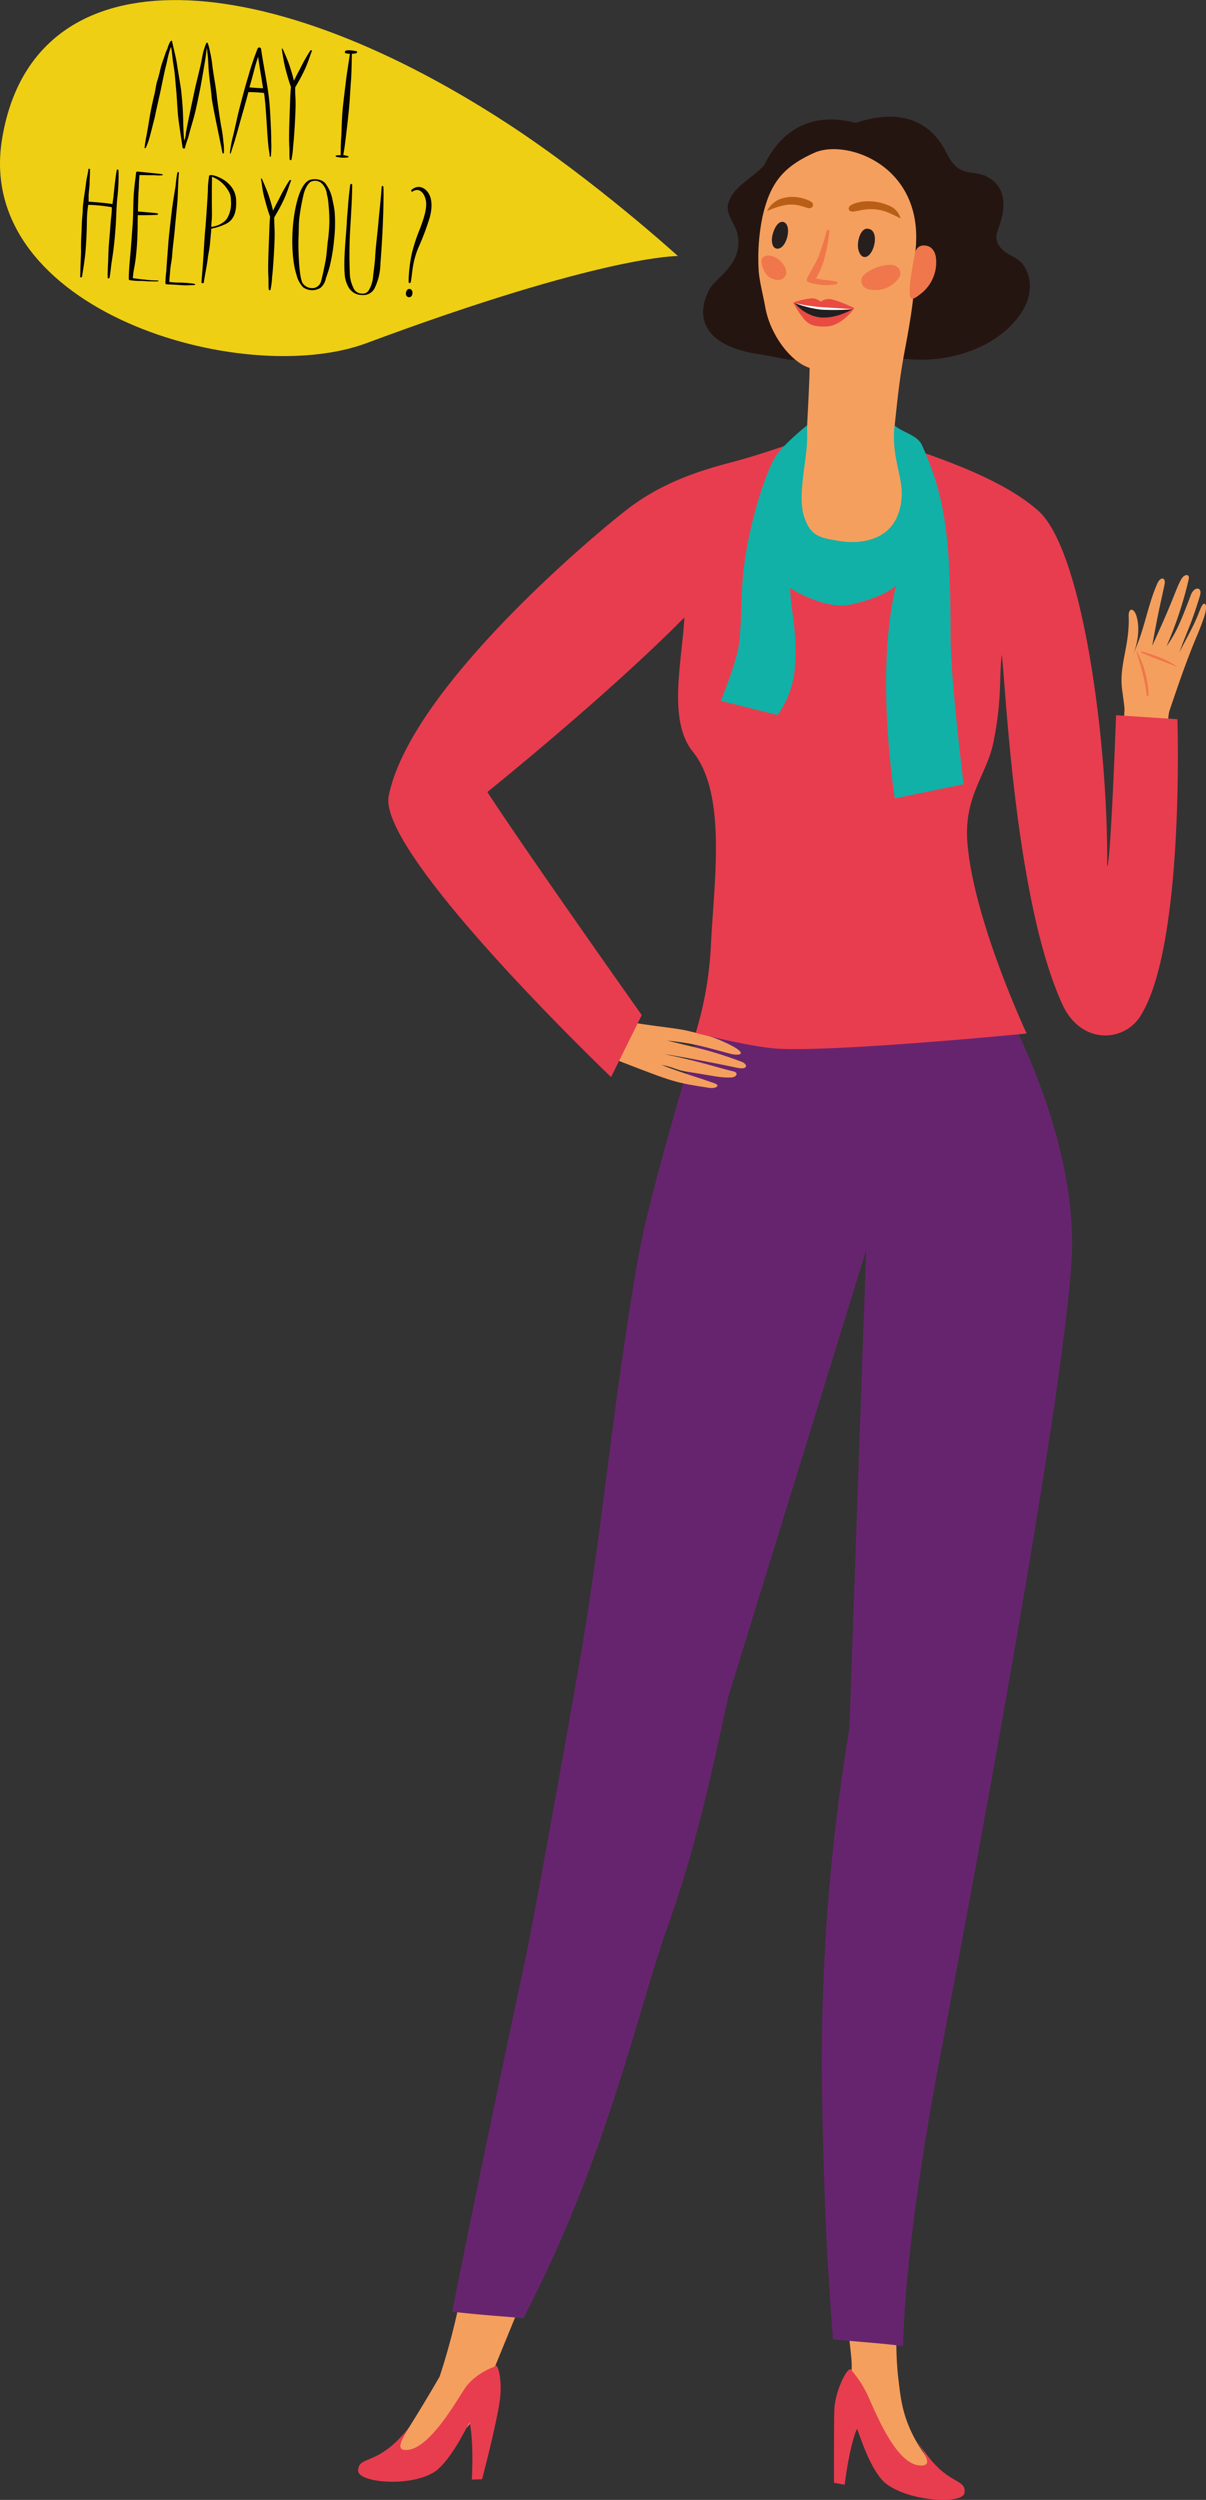 <svg xmlns="http://www.w3.org/2000/svg" viewBox="0 0 353.86 733.31"><rect x="0" y="0" width="353.86" height="733.31" fill="#333333" stroke="none"/><defs><style>.cls-1{fill:#251511;}.cls-2{fill:#f59f5e;}.cls-3{fill:#67246e;}.cls-4{fill:#b85e17;}.cls-5{fill:#261f1d;}.cls-6{fill:#ef774b;}.cls-7{fill:#e83d4f;}.cls-8{fill:#e94b43;}.cls-9{fill:#231f20;}.cls-10{fill:#fff;}.cls-11{fill:#11b1a7;}.cls-12{fill:#efcf13;}.cls-13,.cls-14{fill:#010101;}.cls-13{fill-rule:evenodd;}</style></defs><title>Desenho Quem Sou</title><g id="Layer_2" data-name="Layer 2"><g id="Letras"><path class="cls-1" d="M300.25,77.72c-1.59-2.22-4.07-2.63-5.95-4.36-3.47-3.21-1.43-5.4-.5-9,1.18-4.5,1-9-3.14-11.92-2.3-1.59-4.21-1.49-6.79-2-5.14-1-5.53-5.69-8.67-9.62-6.27-7.84-15.55-7.61-24.12-4.78-14.91-3.8-22.8,4.08-26.88,12.44-3.1,3.54-9.36,6.36-10.57,11.4-.68,2.87,1.76,5.4,2.61,8.19a11,11,0,0,1-1.67,9.45c-2.3,3.34-5.44,5.38-6.48,7.44-5.58,11.09,2.6,17.24,14.54,18.92h0c.25,0,8.72,1.62,9,1.64,1.72.18,31.23-.54,34.95-.18,12.26,1.2,26.93-3.56,33.45-14.17C302.55,87.14,303.15,81.79,300.25,77.72Z"/><path class="cls-2" d="M249.81,691.88c-.12-1.47-.77-7.09-.88-8.59,5.15.56,9,.79,14.13,1.57a88.07,88.07,0,0,0,.54,13c.72,5.65,1.08,12.69,7.59,21.95,2.65,3.77,2.77,8.4-1.17,6.89-5.23-2-16-11.88-21.26-19.87C246.33,703.13,250.59,701.27,249.81,691.88Z"/><path class="cls-2" d="M129,697.13a201,201,0,0,0,5.89-22.21c5.24.67,3.12,1.09,8.38,1.57.68.06,8.12,1,8.8,1-4.87,12-10.06,24.34-10.72,26.85-4,15.2-30.72,22-25.07,13.51C122.52,708.43,129,697.13,129,697.13Z"/><path class="cls-3" d="M154.25,574.29c2.07-9.65,14.7-79.37,17.46-96.69,5.6-35,8.73-69.52,15.35-107.62,4.8-27.63,26.91-95.91,26.91-95.91l71.46,4.66s29.14,43.52,29.14,86c0,36-35.66,222.42-38,234.73-9.24,47.85-11.28,75.55-11.61,88.75-5.17-.78-15.34-1.45-20.54-2-1.91-25.24-2.74-43-3.26-75.89a599.44,599.44,0,0,1,8.07-103.36l4.92-140.25L213.67,497.76c-3.63,16.44-8.71,42.09-17.62,66.9s-17.77,68-42.48,115.34c-6-.52-14.88-1.14-20.88-1.92C136.74,657.77,144,622,154.25,574.29Z"/><path class="cls-2" d="M265.53,102.49c4.26-22.32,2.12-21.22,3-28.22,3.24-25.66-20.18-33.66-29.57-29.46s-13,9.09-15.2,18.63A60.14,60.14,0,0,0,222.59,79c.16,3.31,1.33,7.59,1.95,11.1,1.43,8.13,7.53,16.11,13,17.81.11,2-.92,20.65-.92,20.65s-6.33,10.23-12.88,17c0,0-17,28.72-15.51,39.09,1.52,10.84,21.72,33.56,21.72,33.56s28-21.91,32.43-31.78c4.64-10.44,7.5-44.61,7.5-44.61a21,21,0,0,1-7.2-18.58C263.51,115.54,264,110.61,265.53,102.49Z"/><path class="cls-4" d="M249.52,60.3c-.9.65-.52,1.79.64,1.76,1.78,0,4.85-1.59,9.67,0,1.45.5,4.42,2,4.42,2a5.69,5.69,0,0,0-2.71-3.42C256.46,58.14,251.41,59,249.52,60.3Z"/><path class="cls-4" d="M238.34,59.48a1,1,0,0,1-.78,1.6c-1.17,0-3.2-1.42-6.74-1a23.89,23.89,0,0,0-5.73,1.83,6.94,6.94,0,0,1,4.12-3.62C233.5,56.82,237.73,58.79,238.34,59.48Z"/><path class="cls-5" d="M254.51,67.08c3.75.2,2.11,7.6-.4,8.27-1.24.34-2.12-1.06-2.33-2.54C251.48,70.79,252.44,67,254.51,67.08Z"/><path class="cls-5" d="M229.89,65.13c2.55.75,1.11,7.38-1.47,7.79-1.29.21-1.9-.92-1.94-2.4C226.43,68.49,227.93,64.55,229.89,65.13Z"/><path class="cls-6" d="M245.06,82.52c-2.46-.47-3.66-.32-5.64-.89a20.75,20.75,0,0,0,2.46-5.8A47.11,47.11,0,0,0,243.32,68c.1-.71-.64-.87-.82-.17-.73,2.93-1.2,4.17-1.94,6.39-.94,2.84-3.15,5.86-3.84,7.78-.19.53.77,1,1.57,1.13a18.43,18.43,0,0,0,6.33.38C246.13,83.34,246,82.71,245.06,82.52Z"/><path class="cls-6" d="M263.14,78.22c-2.05-1.7-9.53.92-10.34,3.49a2.59,2.59,0,0,0,2,3.14,8.44,8.44,0,0,0,9.11-3.57A2.41,2.41,0,0,0,263.14,78.22Z"/><path class="cls-6" d="M224.4,75.16c2.64-1,6.33,2.15,6.32,4.81A2.33,2.33,0,0,1,228,82.1c-2.83-.25-3.95-2.51-4.41-4.31C223.37,77,223.16,75.63,224.4,75.16Z"/><polygon class="cls-7" points="262.36 212.81 262.36 212.82 262.36 212.82 262.36 212.81"/><path class="cls-7" d="M283,731.22c.47-3.82-3.68-2.5-9.53-9.26a66.3,66.3,0,0,1-4.27-5.69c2,3.51,4.94,7.31.55,6.93-6.61-.57-12.11-13.8-14.9-20a31.83,31.83,0,0,0-5-7.9c-.77-2-4.95,5.89-5.06,12-.13,7.79-.08,21-.08,21l3.14.56s1.21-10.63,3.57-16.37c.53.52,3.09,10.25,7.62,15.23C265.2,733.74,282.56,734.89,283,731.22Z"/><path class="cls-7" d="M105.08,724.68c.19-3.84,3.86-1.94,10.47-7.78a37.53,37.53,0,0,0,4.4-4.79c-1.64,3-4,6.36-1.12,6.55,6.29.4,13.64-11.9,17.28-17.63,3.12-4.89,8.9-6.75,8.9-6.75,1.06-1.92,2.51,4.12,1.6,10.14-1.17,7.72-5.16,22.82-5.16,22.82l-3,.11s.63-10.69-.63-16.71c-.59.44-4.6,9.7-9.68,14C121.35,729.74,104.89,728.38,105.08,724.68Z"/><path class="cls-6" d="M274.59,75.35c-.27-1.6-1.24-3.18-3.1-3.31a2.54,2.54,0,0,0-3,2.23c0,.25-2.07,9.34-1.46,12.64.29,1.62,2.09.06,3.17-.75A11.68,11.68,0,0,0,274.59,75.35Z"/><path class="cls-2" d="M352.18,178.69c-1.94,4.95-2.3,5.22-6.11,12.63,2.64-7.3,3.2-7.39,6-16.52.84-2.71-1.66-2.94-2.67-.23-3.29,8.76-4.66,11.57-7.12,15a111.51,111.51,0,0,0,6.47-19.51c.5-1.84-1.21-1.75-2.09-.23-1.43,2.43-1.9,4.73-6,13.9-1.28,2.84-1,2.27-2.58,5.71,1.76-9.92,2.13-11,3.62-18,.45-2.09-1.16-2.38-2.08-.36-2.39,5.29-3.58,11.75-5.43,16.64-.56,1.48-1.23,3.2-1.94,5.17,1.94-5.17,2.11-9.1,1.22-12.15-.72-2.49-2.4-2.54-2.3,0,.32,8.53-2.67,13.88-2,20.86,0,.32.81,5.77.78,6.46-.34,7.08-1,11.19-1.55,15.92,6.61,2.42,8.49,2.07,15.21.46,0,0-1.58-12.66-.45-16,3.43-10.16,4.51-13,5.85-16.5,1.82-4.81,2.91-6.75,4.41-11.31C354.54,177.17,353.36,175.68,352.18,178.69Z"/><path class="cls-2" d="M178.3,293.08s5.19,6.54,6.86,6.81c8.41,1.36,13.32,1.7,16.67,2.5,5.63,1.35,7.14,1.59,11.55,3.69,6.58,3.12,3.66,3.78.81,3-9.61-2.6-10.91-3-18.48-3.87,8.45,2.17,12.07,2.58,21.82,6.21,1.94.72,2.06,2.51-1.29,1.79-8.34-1.8-21-4.06-21.09-3.95,10.68,2.19,15.87,4.07,20,5,1.69.37,1,1.76-.64,1.8-3.49.08-4.26-.34-13.34-1.76-2.8-.44-3.72-1.37-7.11-1.91,7,2.66,9.57,3.25,15.61,5.39,1.82.65.38,1.63-1.62,1.32-9.9-1.54-10.16-1.58-25.78-7.64-1.8-.7-9.15-5.33-11.28-6.35C174.59,298.6,175.71,297.14,178.3,293.08Z"/><path class="cls-7" d="M114.06,233.47c6.46-32.31,63.38-79.26,71.23-85,9.5-7,20.05-10.44,29-12.77,10.66-2.8,22.32-7.16,22.32-7.16s-12.54,30.94,10.75,32c27.18,1.23,15.62-27,15.62-30.25,0-.08,8,2.46,10.21,3.28,8,2.93,22.43,8.25,31.42,16.22,13.3,11.78,20.59,69.33,20.25,104.36,1.06-.76,2.61-44.36,2.61-44.36l18,1.18s2.19,66.61-10.9,87.15c-4.89,7.67-17.39,8.34-22.81-3.42-14.44-31.34-16.9-98.59-17.86-102.63-.77,7.61.11,13.3-2.46,25.86-1.91,9.32-8.67,15.7-7.6,29.18,1.79,22.75,17.4,56.06,17.4,56.06s-54.53,5.36-72.73,4.46c-7.86-.39-24.37-4.64-24.37-4.64a105.79,105.79,0,0,0,4.47-26.07c.91-18.36,4.7-44-5.32-56.42-7.45-9.23-3.17-26.33-2.48-39.39C178.51,203.77,143,232.33,143,232.33c11.56,17.76,45.3,65.43,45.3,65.43l-9,18.18S110.67,250.41,114.06,233.47Z"/><path class="cls-8" d="M232.75,88.77a20.64,20.64,0,0,1,5.67-1.27,4.37,4.37,0,0,1,2.39,1,3.7,3.7,0,0,1,2.62-.75c1.74,0,7.27,2.62,7.27,2.62s-3.53,5.17-8.18,5.4c-5.06.26-6.07-1.43-7.66-3.54C234.12,91.25,232.75,88.77,232.75,88.77Z"/><path class="cls-9" d="M233.2,88.89a36,36,0,0,0,8.12,1.73c1.87.11,9,.06,8.88.1-.33.13-5.36,3.09-10.12,2.31A11.59,11.59,0,0,1,233.2,88.89Z"/><path class="cls-10" d="M233.2,88.89A49.63,49.63,0,0,0,241,90.1c1.86.11,9.28.58,9.2.62a77.26,77.26,0,0,1-9.18.12A32.4,32.4,0,0,1,233.2,88.89Z"/><path class="cls-11" d="M211.5,205.59s5-12.28,5.35-16.93c1.24-11.27,0-16.44,2.68-30,2.16-11.05,5.8-21.2,8-24.7s9.21-9.15,9.21-9.15a42.86,42.86,0,0,1-.26,8.49c-.64,5.59-2.19,13.55-.51,18.36,2,5.84,4.82,6.08,10.09,7,6.95,1.22,18.11-.2,18.52-13.61.17-5.42-3.08-11.53-2.11-20.24,2.67,2.21,6.75,2.82,8.1,5.86,6.61,14.85,8.34,26.29,8.34,55.46,0,13.64,3.84,43.91,3.84,43.91l-20.19,4.17s-6-36.64.38-62.58c-2.88,3.3-12.87,5.9-15.44,6-5,.14-11.56-2.47-15.65-5.14,0,5.85,2.47,13.58,1.24,24.7a27.61,27.61,0,0,1-4.94,12.56Z"/><path class="cls-6" d="M333.6,191.12A29,29,0,0,1,337,203.51c0,.66-.47,1.14-.54.49-.59-5.16-1.83-8.72-3-12.82A.08.08,0,0,1,333.6,191.12Z"/><path class="cls-6" d="M335.41,191.17c4.79,1.43,7.56,2.67,9.81,4.26.07,0,0,.15-.05.12-3.28-1.36-7-2.63-10.25-4.07C334.44,191.26,334.9,191,335.41,191.17Z"/><path class="cls-12" d="M198.91,75.11s-24.15-22-50-38.86C74.83-12,9.37-13.65.58,40.93c-8.08,50.16,70.67,73.25,107,59.71C177.25,74.71,198.91,75.11,198.91,75.11Z"/><path class="cls-13" d="M79.52,38.2c-.13-2.65-.22-5.3-.46-8C78.6,25,77.35,19.67,76.6,14.3a.55.55,0,0,0-1-.1,80.72,80.72,0,0,0-2.73,8.12c-.91,2.93-1.67,5.89-2.45,8.84s-1.32,5.8-2.05,8.75a33.33,33.33,0,0,0-.69,3.27,14.29,14.29,0,0,0-.22,1.72c0,.29.23.1.27,0,.52-1.66.6-1.92,1-3.09.93-3.12,1.76-6.26,2.67-9.39.52-1.8,1-3.6,1.49-5.4,1.82,0,2.9.09,4.59.25q.2,1.44.33,2.88c.25,2.86.43,5.72.6,8.57.09,1.4.21,2.83.35,4.23.1,1.07.24,1.44.37,2.75,0,.44.32.32.36.09a32.42,32.42,0,0,0,.12-3.4C79.56,41.44,79.61,40.11,79.52,38.2ZM73.19,25.65c.19-.66.37-1.32.56-2,.67-2.29,1.17-4.7,2-7,.38,3.08,1,6.16,1.42,9.24C76.28,25.9,73.33,25.63,73.19,25.65Z"/><path class="cls-13" d="M44.92,82.23c-1.5-.06-2-.19-2.82-.25s-1.82-.21-3.12-.38a22.19,22.19,0,0,1,.42-3.13c.25-1.29.43-2.66.56-4,.28-2.69.39-5.37.43-8.07,0-1.11,0-2.21.06-3.31,1,.09,4.73,0,5.57-.06.52,0,.41-.45-.07-.5-.89-.09-4.59-.44-5.47-.48,0-1.11.06-2.4.08-3.5,0-1.31.13-2.62.19-3.93a32.82,32.82,0,0,1,.2-3.29c1.17.09,1.6,0,2.24.07.89,0,1.46,0,2.18,0a10.74,10.74,0,0,0,2.31,0c.26-.12,0-.27-.14-.3-.54-.13-6.38-.68-6.38-.69-.73-.1-1.18-.14-1.21.14-.3,2.51-.67,5.06-.77,7.59-.11,2.7-.08,5.39-.29,8.08s-.37,5.41-.62,8.1c-.22,2.36-.67,7.63-.39,7.82a17.78,17.78,0,0,0,3.5.27c.91,0,1.84.14,2.6.13s2.5.11,2.53-.12S46,82.28,44.92,82.23Z"/><path class="cls-13" d="M102,45.78a4.38,4.38,0,0,0-1.29-.27c.12-.6.25-1.4.31-1.8.1-.6.36-2.64.46-3.54.16-1.34.51-4.07.93-8.37.28-2.88.36-5.67.6-8.42.11-1.17.2-5.45.23-7.61.38,0,.77-.06,1.14-.11s.59-.57.2-.63-2.25-.51-3.13-.15c-.3.12-.39.65,0,.74a5.6,5.6,0,0,0,1.23.16c-.3,2-1,6.38-1.11,7.5-.35,2.82-.71,5.66-1,8.49-.34,3.52-.33,7-.45,8.49-.09,1.17-.19,3.79-.13,5.22-.19.09-1.51,0-1.5.25a.28.28,0,0,0,.07.23,8.6,8.6,0,0,0,3.36.24C102.38,46.09,102.46,45.93,102,45.78Z"/><path class="cls-13" d="M34.43,58a55.19,55.19,0,0,0,.34-8c0-.4-.51-.27-.51-.12-.47,2.63-.71,5.43-1,8.07L33,59.87c-1.28-.29-6.73-.73-7-.7,0-.81,0-1.3,0-1.94.08-1.32.32-2.6.3-3.93,0-.61.15-3,.09-3.66h0v0c0-.18-.46-.17-.46,0,0,.62-.58,3-.64,3.63-.12,1.32-1,6.59-1,7.93s-.23,2.83-.27,4.25c-.08,2.71-.31,5.41-.24,8.12,0,1.34-.2,4.42-.2,6.08,0,1-.06,1.36-.06,1.51,0,.32.51.25.56-.07.37-2.36.76-4.69,1-7.25.24-2.82.36-5.51.41-8.29,0-1.35.05-2.69.2-4,.06-.49.12-1,.19-1.47a49.63,49.63,0,0,1,6.84.68c.31,0-.21,3.54-.31,5.19-.16,2.65-.49,5.31-.59,8-.06,1.39-.07,2.74-.16,4.12,0,.64-.13,2.58-.06,3.43,0,.21.49.21.54,0,.25-1.34.32-2.3.46-3.41.17-1.38.4-2.66.58-4,.35-2.64.6-5.31.78-8S34.15,60.61,34.43,58Z"/><path class="cls-13" d="M56.91,83.22a35.58,35.58,0,0,0-4.42-.33c-1.75,0-1.83-.12-2.79-.16,0-1.19.17-2.22.24-3.41.08-1.36.48-2.89.6-4.69.18-2.73.58-5.08.79-7.81.11-1.35.53-5.35.75-8,.11-1.33.22-6.76.44-8.15,0-.22-.4-.27-.46-.06a31.52,31.52,0,0,0-.53,3.85c-.24,1.4-.45,2.8-.68,4.21-.45,2.78-1.35,11-1.44,12.37s-.53,6.78-.59,8.12c0,.65-.18.86-.29,3.78,0,.47.27.46.69.49.67,0,1.79.06,3.92.21,2,.13,2.3,0,3.7,0C57.59,83.57,57.22,83.27,56.91,83.22Z"/><path class="cls-13" d="M65.56,41.73a38.4,38.4,0,0,0-.6-4.38c-.3-1.46-1.17-7.51-1.33-9.07-.31-3-.92-5.89-1.3-8.84a34,34,0,0,0-.72-4.33c-.14-.52-.15-.91-.36-1.54-.11-.36-.27-1.07-.54-1.09s-.84,2.09-1,2.48c-.29,1.12-.46,2.28-.69,3.41-.28,1.4-1.73,7.09-2,8.56-.6,2.85-2.4,11.14-2.51,12.46a7.41,7.41,0,0,1-.45,1.9c-.24-2.13-.26-4.25-.32-6.38-.08-3.08-.23-4.94-.56-8.14-.15-1.39-1-6.22-1.28-8.12-.33-2.19-1-4.48-1.36-6.35-.12-.61-.43-.33-.63,0a8.08,8.08,0,0,0-.73,1.77c-.2.56-.49,1.11-.67,1.67-.66,2-1,2.73-1.32,4s-.56,2.49-1,3.82-.54,2.7-.86,4c-.63,2.65-1.17,5.14-1.62,8-.21,1.32-.45,2.65-.68,4a35.2,35.2,0,0,0-.62,3.89c.17.06.39,0,.39-.15A19.13,19.13,0,0,0,44,39.9c.52-1.9.82-3.24,1.07-4.14.49-1.82.56-2.52.9-4s.61-2.76.93-4.14,1.36-6.66,1.72-8,.55-2.58.9-3.87c.15-.57.36-1.13.54-1.7a1.89,1.89,0,0,0,.09-.34c.26.63.37,2.87.69,4.94.28,1.77.39,2.58.51,3.93s.25,2.8.38,4.23c.24,2.75.3,5.36.62,8.11.2,1.71,1.23,8.35,1.22,8.39,0,.31.7.37.72.05a19.18,19.18,0,0,1,.61-2.1,12.91,12.91,0,0,0,.56-1.8c.36-1.38.76-2.74,1.16-4.11.85-2.89,1.39-5.83,2-8.75.32-1.46,1.31-7.32,1.55-8.78.18-1.08.51-3.76.53-3.83.06.41.14,1.24.19,1.65.18,1.42.21,2.85.3,4.28.16,2.88.68,5.75.91,8.63.11,1.38,1.3,7.14,1.6,8.61s1.41,6.78,1.52,7.44.48.46.48.14A15.88,15.88,0,0,0,65.56,41.73Z"/><path class="cls-13" d="M98.19,62.1c-.14-1.35-.5-2.83-.78-4.18a11.12,11.12,0,0,0-1.75-3.85c-.68-1.17-2.51-1.72-4.3-1.42-2.1.35-3.45,3.51-4.2,6.39-2,7.54-1.66,17.19-.17,21.53a7.86,7.86,0,0,0,2,3.74,4.64,4.64,0,0,0,5,.16,4.77,4.77,0,0,0,1.6-2.7c.34-1.08.81-2.35,1.11-3.45a53.16,53.16,0,0,0,1.33-8A44,44,0,0,0,98.19,62.1Zm-2,8.51c-.22,2-.3,3.49-.56,5.27-.11.81-1.25,6.34-1.55,7a2.66,2.66,0,0,1-2.71,1.63,3.43,3.43,0,0,1-2.51-1.36C87.64,81.48,87.47,72,87.59,69.72s0-4.4.35-6.58c.27-2,.66-4,1.11-6,.34-1.48,1.34-3.78,2.63-4a2.86,2.86,0,0,1,2.71.64A5.25,5.25,0,0,1,95.91,57a13.55,13.55,0,0,1,.46,2.78,48.43,48.43,0,0,1,.27,5.44A49.63,49.63,0,0,1,96.21,70.61Z"/><path class="cls-13" d="M67,53.83c-1.66-1.77-5.54-3.06-5.65-2.21S61,54,61,55.41,60.37,66,60.22,67.33s-.44,6.43-.53,7.78-.45,6.45-.6,7.64a.37.37,0,0,0,.74-.06c.24-1.84.87-4.66,1.13-6.87.17-1.36.5-2.71.63-4.07s.42-4.41.41-4.67a16.88,16.88,0,0,0,4.37-1.45c1.94-1,3.06-2.93,2.92-6.64A6.9,6.9,0,0,0,67,53.83Zm-.22,10a4.21,4.21,0,0,1-.94,1.11A7,7,0,0,1,62,66.54c0-.85.12-1.71.16-2.56.06-1.41,0-2.82,0-4.23s0-2.39,0-4c0-1.37.07-3.82,0-3.91a9.83,9.83,0,0,1,1.63.78,10,10,0,0,1,2.29,2c1.67,2.17,1.62,2.93,1.7,4.5A8.63,8.63,0,0,1,66.77,63.8Z"/><path class="cls-13" d="M112.14,69.62c.17-2.61.54-12,.35-14.77,0-.39-.5-.4-.52,0-.06,2-.76,8.21-.9,9.94-.3,3.76-.81,7.08-1,10.7-.12,1.89-.38,3.59-.58,5.36a9.47,9.47,0,0,1-1.26,4.26,2,2,0,0,1-2.11,1,2.65,2.65,0,0,1-2.48-1.81,10,10,0,0,1-1-4.1c-.15-4.21-.15-8.51.1-12.72.27-4.7.55-8.66.61-13.21,0-.44-.55-.41-.6,0-.26,2-.51,4.3-.63,6.11s-.26,2.73-.36,4.81c-.19,3.61-1,10.83-.63,15.05a8.63,8.63,0,0,0,1.31,4.3,4.5,4.5,0,0,0,3.89,2A3.68,3.68,0,0,0,110,84.37a17.15,17.15,0,0,0,1.62-7C111.83,74.74,112,72.22,112.14,69.62Z"/><path class="cls-13" d="M84.88,53a48,48,0,0,0-3,5.35c-1,1.8-1.71,3.34-1.77,3.43a39.56,39.56,0,0,0-1.08-3.82c-.3-1.19-1.63-4.27-2-5.1s-.54-.65-.4,0c.28,1.25.26,2.65,1,5.38.52,2,1.08,3.89,1.62,5.34-.17,1.72-.22,3.44-.27,5.14-.09,2.7-.45,9.85-.23,12.43.06.69,0,3,.09,3.68,0,.27.46.48.54.13a22.59,22.59,0,0,0,.46-3.71c.34-2.75.78-10.26.75-12.7,0-1.91-.18-3.25-.11-4.8a54.91,54.91,0,0,0,2.64-4.85c1.17-2.46,1.65-4.34,2.26-5.82C85.48,52.8,85.13,52.63,84.88,53Z"/><path class="cls-13" d="M91,14.91a50.84,50.84,0,0,0-3,5.36c-1,1.8-1.71,3.34-1.76,3.43a39.63,39.63,0,0,0-1.09-3.83c-.3-1.19-1.63-4.26-2-5.1s-.54-.65-.4,0a54.22,54.22,0,0,0,1,5.38c.52,1.95,1.07,3.89,1.62,5.34-.18,1.72-.22,3.44-.28,5.13C85,33.3,84.68,40.45,84.89,43c.06.69,0,3,.09,3.68,0,.27.46.48.55.12a24.86,24.86,0,0,0,.46-3.7c.33-2.75.77-10.27.74-12.7,0-1.91-.18-3.25-.1-4.81a53.85,53.85,0,0,0,2.63-4.85c1.18-2.45,1.66-4.33,2.26-5.81C91.61,14.76,91.26,14.59,91,14.91Z"/><path class="cls-14" d="M125.66,56.56c-1.21-1.79-3.17-2.34-4.9-.89-.26.22,0,.71.29.52,2.37-1.59,4,1.28,4,3.65s-1,5-1.85,7.32a48.65,48.65,0,0,0-2.31,7,41.43,41.43,0,0,0-1,8.51c0,.47.56.51.65,0,.32-1.74.42-3.52.77-5.27a25.29,25.29,0,0,1,1.41-4.66,76.29,76.29,0,0,0,3.34-8.83C126.73,61.56,127,58.59,125.66,56.56Z"/><path class="cls-14" d="M120.64,84.93a.83.83,0,0,0-1.15.1,1.67,1.67,0,0,0-.36,1.4.92.92,0,0,0,1.82-.06A1.36,1.36,0,0,0,120.64,84.93Z"/></g></g></svg>